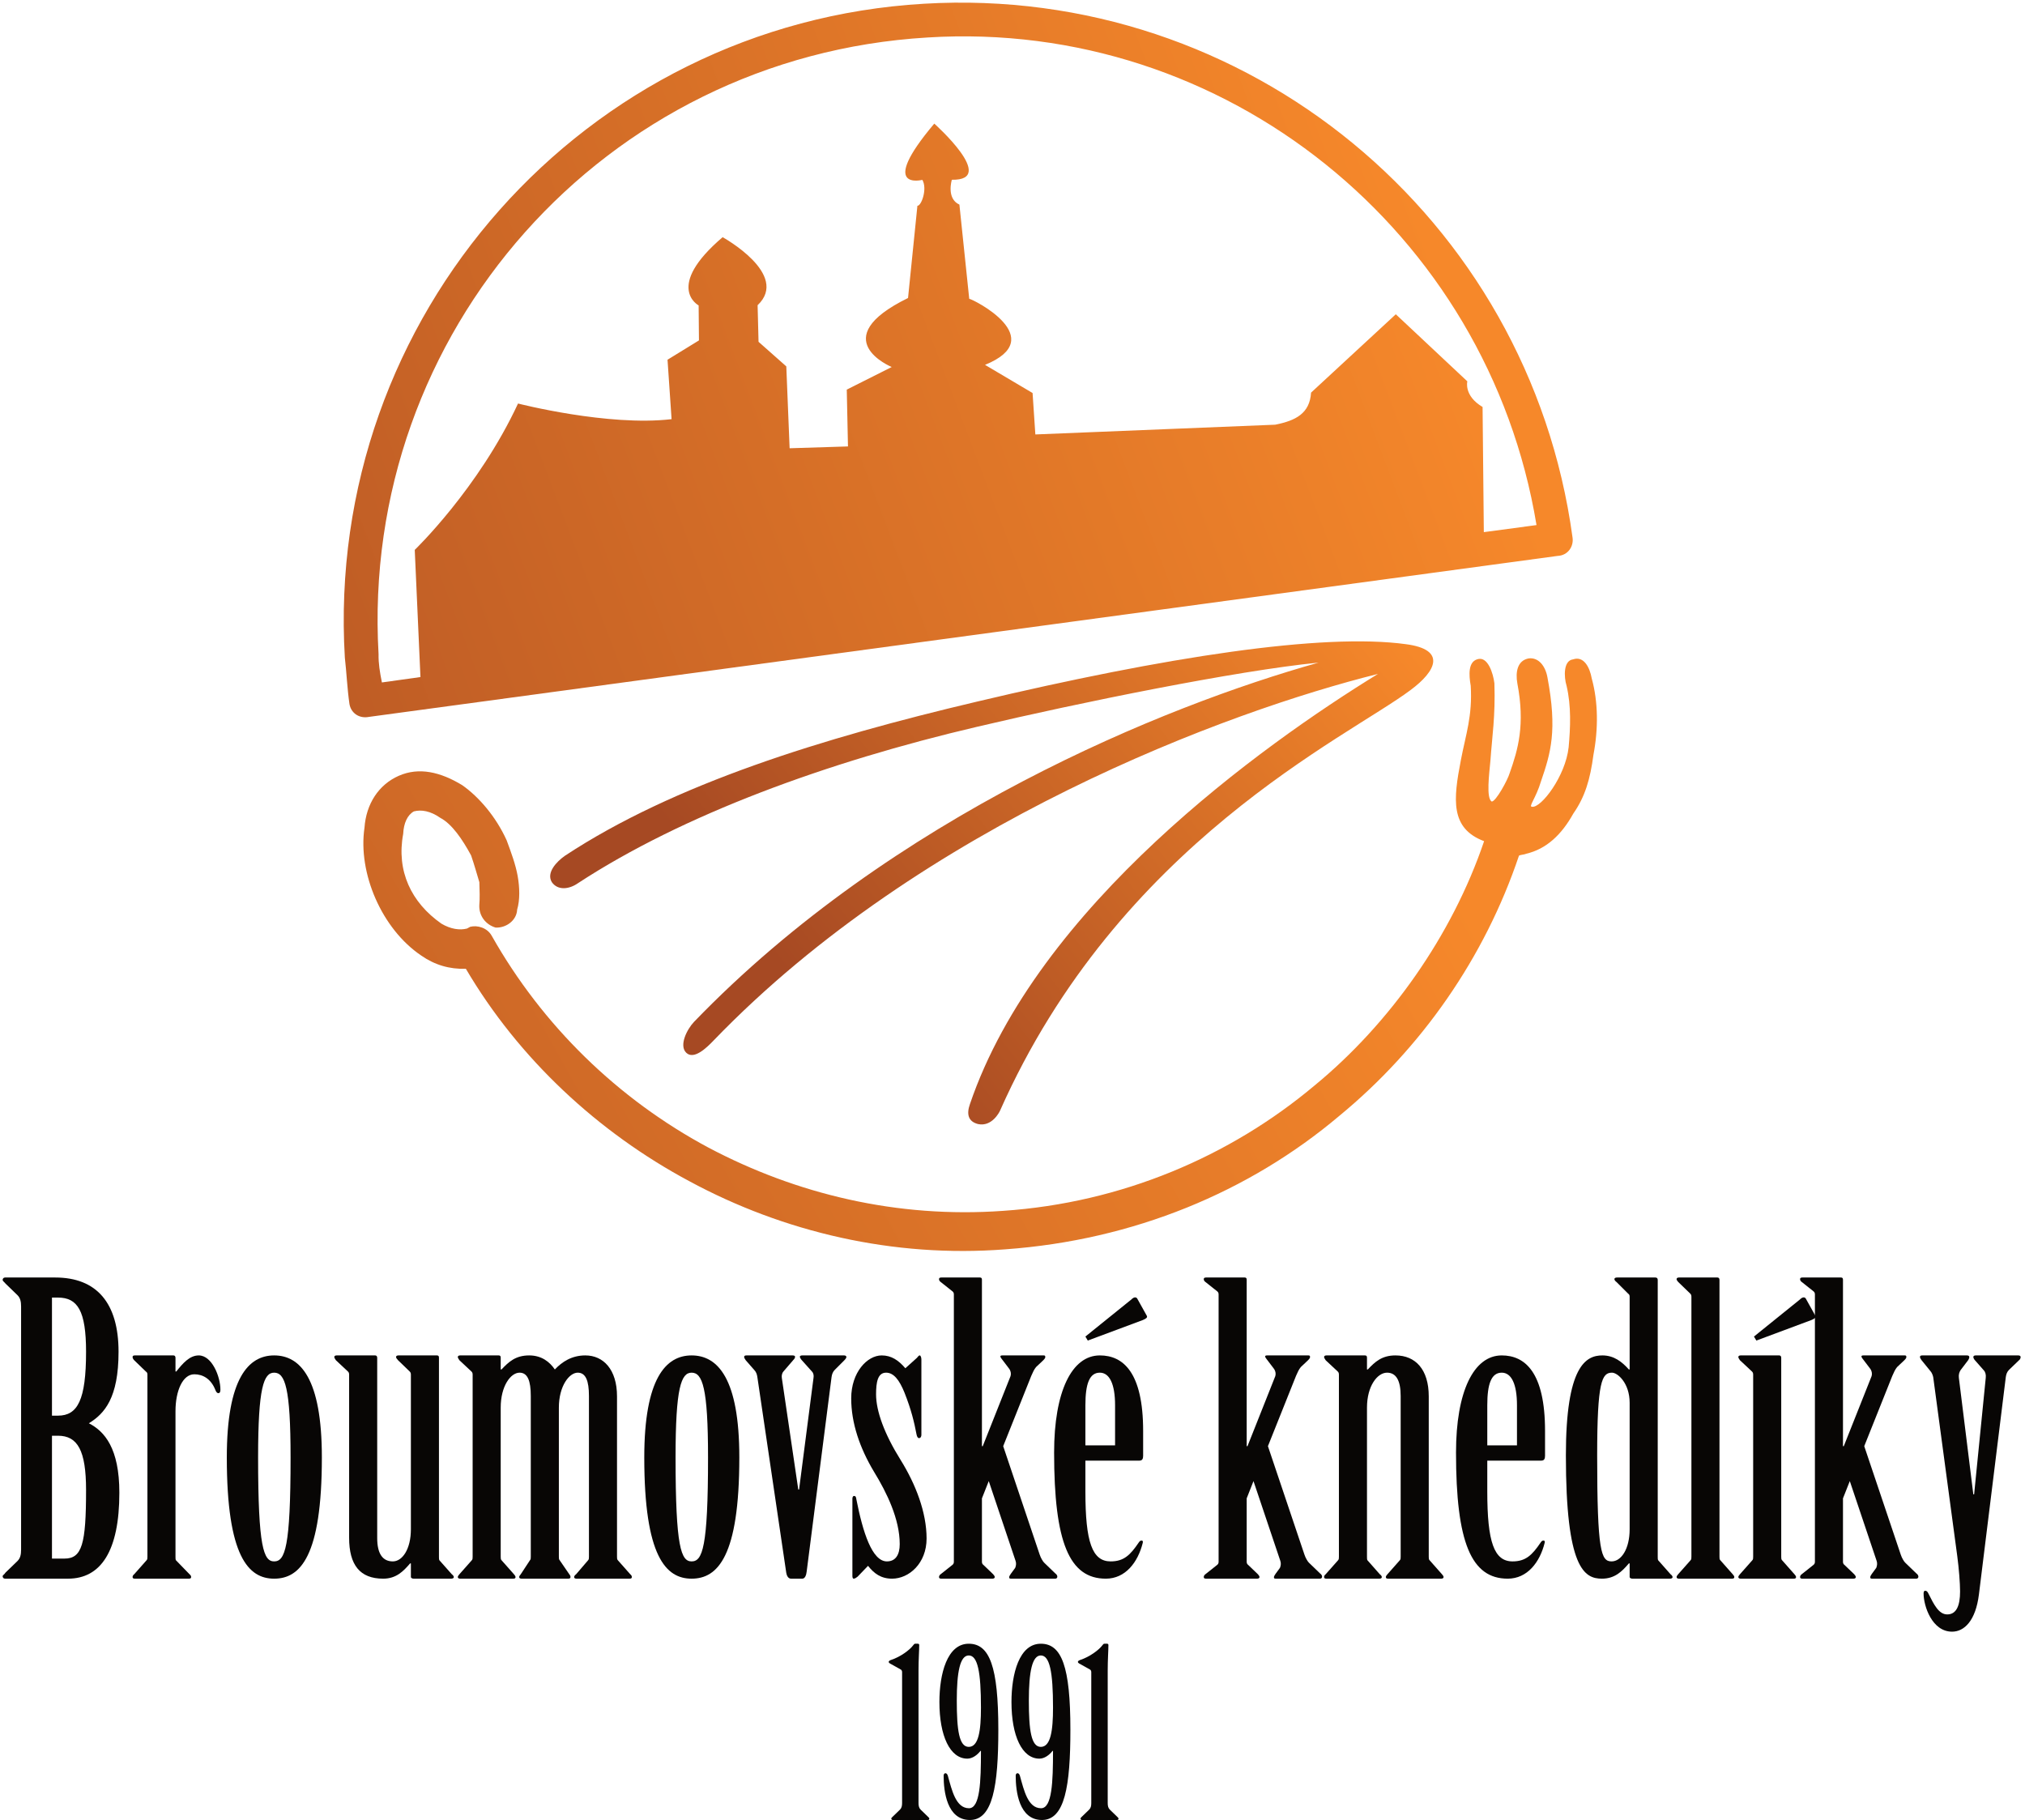 <?xml version="1.0" encoding="UTF-8" standalone="no"?>
<!DOCTYPE svg PUBLIC "-//W3C//DTD SVG 1.1//EN" "http://www.w3.org/Graphics/SVG/1.1/DTD/svg11.dtd">
<svg width="100%" height="100%" viewBox="0 0 503 452" version="1.1" xmlns="http://www.w3.org/2000/svg" xmlns:xlink="http://www.w3.org/1999/xlink" xml:space="preserve" xmlns:serif="http://www.serif.com/" style="fill-rule:evenodd;clip-rule:evenodd;stroke-linejoin:round;stroke-miterlimit:2;">
    <g id="Artboard1" transform="matrix(0.797,0,0,0.678,-197.693,-153.829)">
        <rect x="248" y="227" width="631" height="667" style="fill:none;"/>
        <g id="Logo" transform="matrix(1.254,0,0,1.476,-179.775,-276.201)">
            <g transform="matrix(-401,152,152,401,685.734,367.917)">
                <path d="M-0.001,0.277C-0.007,0.279 -0.012,0.275 -0.013,0.27C-0.055,0.088 0.05,-0.096 0.229,-0.152C0.417,-0.211 0.618,-0.106 0.677,0.083C0.679,0.091 0.682,0.1 0.684,0.109C0.685,0.114 0.682,0.119 0.676,0.12L-0.001,0.277ZM0.034,0.249L0.004,0.256C-0.03,0.087 0.069,-0.082 0.234,-0.133C0.413,-0.189 0.602,-0.09 0.658,0.088C0.66,0.093 0.661,0.098 0.662,0.104L0.64,0.109L0.617,0.039C0.617,0.039 0.57,0.019 0.531,-0.019C0.531,-0.019 0.487,0.012 0.451,0.021L0.441,-0.012L0.42,-0.016L0.413,-0.035C0.413,-0.035 0.428,-0.052 0.386,-0.067C0.386,-0.067 0.357,-0.033 0.381,-0.023L0.388,-0.003L0.378,0.016L0.393,0.061L0.361,0.072L0.35,0.041L0.321,0.038C0.321,0.038 0.352,0.009 0.298,0.004L0.274,-0.044C0.272,-0.043 0.265,-0.051 0.266,-0.057C0.266,-0.057 0.293,-0.06 0.248,-0.085C0.248,-0.085 0.225,-0.041 0.25,-0.051C0.25,-0.051 0.257,-0.042 0.251,-0.036L0.265,0.017C0.263,0.018 0.229,0.055 0.27,0.056L0.25,0.081L0.257,0.104L0.125,0.148C0.113,0.15 0.104,0.149 0.099,0.138L0.037,0.113L0.012,0.164C0.012,0.164 0.017,0.171 0.009,0.181L0.034,0.249Z" style="fill:url(#_Linear1);"/>
            </g>
            <g transform="matrix(-400,217,217,400,659.54,483.322)">
                <path d="M-0.101,0.119C-0.103,0.113 -0.102,0.107 -0.097,0.105C-0.091,0.103 -0.087,0.108 -0.085,0.114C-0.078,0.136 -0.068,0.146 -0.058,0.155C-0.055,0.158 -0.044,0.165 -0.042,0.164C-0.04,0.161 -0.048,0.15 -0.052,0.144C-0.059,0.133 -0.066,0.124 -0.074,0.108C-0.076,0.103 -0.078,0.093 -0.072,0.092C-0.067,0.091 -0.064,0.097 -0.062,0.103C-0.055,0.118 -0.047,0.125 -0.038,0.136C-0.024,0.153 -0.015,0.166 -0.028,0.181C0.012,0.218 0.065,0.244 0.117,0.254C0.176,0.266 0.24,0.26 0.299,0.233C0.352,0.209 0.394,0.171 0.424,0.126C0.455,0.079 0.472,0.024 0.473,-0.032C0.473,-0.037 0.477,-0.041 0.481,-0.042L0.483,-0.042C0.487,-0.043 0.491,-0.046 0.494,-0.051C0.503,-0.069 0.502,-0.088 0.489,-0.104C0.486,-0.109 0.482,-0.112 0.478,-0.112C0.474,-0.111 0.47,-0.108 0.467,-0.102C0.463,-0.096 0.462,-0.086 0.462,-0.076C0.463,-0.07 0.464,-0.066 0.465,-0.061C0.467,-0.057 0.469,-0.053 0.471,-0.05C0.474,-0.045 0.473,-0.039 0.469,-0.035C0.464,-0.032 0.457,-0.033 0.454,-0.038C0.45,-0.042 0.447,-0.048 0.445,-0.054C0.443,-0.06 0.442,-0.067 0.441,-0.074C0.44,-0.088 0.443,-0.102 0.448,-0.112C0.455,-0.124 0.464,-0.132 0.476,-0.133C0.488,-0.134 0.499,-0.128 0.506,-0.117C0.521,-0.097 0.524,-0.064 0.512,-0.041C0.508,-0.033 0.502,-0.027 0.494,-0.023C0.492,0.034 0.473,0.09 0.442,0.137C0.41,0.186 0.364,0.227 0.308,0.252C0.244,0.281 0.176,0.288 0.113,0.275C0.056,0.264 0.002,0.237 -0.041,0.197C-0.042,0.197 -0.044,0.198 -0.045,0.198C-0.056,0.201 -0.067,0.198 -0.078,0.191C-0.088,0.186 -0.095,0.179 -0.103,0.168C-0.112,0.157 -0.119,0.144 -0.122,0.131C-0.124,0.125 -0.124,0.118 -0.118,0.117C-0.113,0.115 -0.109,0.123 -0.108,0.128C-0.105,0.139 -0.099,0.149 -0.093,0.158C-0.084,0.171 -0.064,0.18 -0.06,0.177C-0.058,0.176 -0.064,0.174 -0.071,0.167C-0.083,0.156 -0.092,0.147 -0.101,0.119Z" style="fill:url(#_Linear2);"/>
            </g>
            <g transform="matrix(-133,107,107,133,653.474,454.842)">
                <path d="M1.146,-0.182C1.161,-0.183 1.183,-0.18 1.185,-0.164C1.186,-0.149 1.172,-0.14 1.156,-0.139C0.975,-0.121 0.763,-0.049 0.561,0.048C0.423,0.114 0.216,0.221 0.115,0.287C0.33,0.195 0.738,0.072 1.151,0.124C1.166,0.126 1.19,0.137 1.188,0.152C1.186,0.167 1.161,0.165 1.146,0.163C0.711,0.108 0.261,0.26 0.058,0.354C0.254,0.329 0.656,0.306 0.913,0.469C0.926,0.477 0.931,0.487 0.922,0.499C0.909,0.515 0.887,0.505 0.885,0.504C0.506,0.309 0.151,0.398 0.036,0.402C-0.011,0.404 -0.042,0.389 -0.001,0.346C0.083,0.257 0.283,0.141 0.539,0.019C0.746,-0.08 0.957,-0.164 1.146,-0.182Z" style="fill:url(#_Linear3);"/>
            </g>
        </g>
        <g id="Broumovské-knedlíky" serif:id="Broumovské knedlíky" transform="matrix(1.254,0,0,1.476,-179.775,-276.201)">
            <g id="Broumovske-knedliky" serif:id="Broumovske knedliky" transform="matrix(4.167,0,0,4.167,0,0)">
                <path d="M83.131,174.114C83.131,174.401 83.084,174.616 82.916,174.784L82.199,175.477C82.151,175.573 82.031,175.621 82.031,175.692C82.031,175.764 82.079,175.836 82.175,175.836L85.93,175.836C87.891,175.836 88.992,174.186 88.992,170.717C88.992,168.062 88.107,167.058 87.174,166.579C88.107,166.005 88.944,165.072 88.944,162.322C88.944,159.427 87.652,157.896 85.165,157.896L82.175,157.896C82.079,157.896 82.031,157.968 82.031,158.04C82.031,158.112 82.151,158.183 82.199,158.255L82.916,158.949C83.084,159.116 83.131,159.332 83.131,159.619L83.131,174.114ZM84.973,159.092L85.332,159.092C86.504,159.092 87.006,159.882 87.006,162.322C87.006,165.192 86.504,166.125 85.332,166.125L84.973,166.125L84.973,159.092ZM84.973,167.321L85.332,167.321C86.504,167.321 87.006,168.206 87.006,170.55C87.006,173.779 86.767,174.64 85.715,174.64L84.973,174.64L84.973,167.321Z" style="fill:rgb(8,6,5);fill-rule:nonzero;"/>
                <path d="M92.34,165.862C92.34,164.642 92.771,163.661 93.464,163.661C93.966,163.661 94.445,163.924 94.708,164.57C94.756,164.69 94.804,164.785 94.899,164.785C94.995,164.785 95.019,164.69 95.019,164.57C95.019,163.805 94.517,162.537 93.727,162.537C93.177,162.537 92.771,163.015 92.388,163.494L92.34,163.494L92.34,162.68C92.34,162.585 92.292,162.537 92.22,162.537L89.924,162.537C89.828,162.537 89.781,162.561 89.781,162.632C89.781,162.68 89.805,162.752 89.876,162.824L90.57,163.494C90.642,163.541 90.666,163.589 90.666,163.685L90.666,174.52C90.666,174.616 90.666,174.688 90.618,174.736L89.876,175.573C89.805,175.621 89.781,175.692 89.781,175.74C89.781,175.812 89.828,175.836 89.924,175.836L93.129,175.836C93.225,175.836 93.273,175.812 93.273,175.74C93.273,175.692 93.249,175.621 93.177,175.573L92.364,174.736C92.34,174.688 92.34,174.616 92.34,174.52L92.34,165.862Z" style="fill:rgb(8,6,5);fill-rule:nonzero;"/>
                <path d="M98.224,162.537C96.693,162.537 95.401,163.9 95.401,168.612C95.401,174.52 96.693,175.836 98.224,175.836C99.778,175.836 101.07,174.52 101.07,168.612C101.07,163.9 99.778,162.537 98.224,162.537ZM98.224,174.807C97.602,174.807 97.267,173.994 97.267,168.612C97.267,164.45 97.602,163.565 98.224,163.565C98.87,163.565 99.204,164.45 99.204,168.612C99.204,173.994 98.87,174.807 98.224,174.807Z" style="fill:rgb(8,6,5);fill-rule:nonzero;"/>
                <path d="M108.054,162.68C108.054,162.585 108.03,162.537 107.935,162.537L105.638,162.537C105.567,162.537 105.495,162.561 105.495,162.632C105.495,162.68 105.543,162.752 105.614,162.824L106.308,163.494C106.356,163.541 106.38,163.589 106.38,163.685L106.38,172.894C106.38,174.066 105.878,174.807 105.303,174.807C104.682,174.807 104.371,174.329 104.371,173.42L104.371,162.68C104.371,162.585 104.323,162.537 104.251,162.537L101.955,162.537C101.883,162.537 101.811,162.561 101.811,162.632C101.811,162.68 101.859,162.752 101.907,162.824L102.624,163.494C102.672,163.541 102.696,163.589 102.696,163.685L102.696,173.396C102.696,175.023 103.342,175.836 104.729,175.836C105.495,175.836 105.925,175.405 106.332,174.927L106.38,174.927L106.38,175.74C106.38,175.788 106.452,175.836 106.547,175.836L108.772,175.836C108.867,175.836 108.939,175.812 108.939,175.74C108.939,175.692 108.891,175.621 108.82,175.573L108.078,174.736C108.054,174.688 108.054,174.616 108.054,174.52L108.054,162.68Z" style="fill:rgb(8,6,5);fill-rule:nonzero;"/>
                <path d="M110.063,174.52C110.063,174.616 110.063,174.688 110.015,174.736L109.274,175.573C109.226,175.621 109.178,175.692 109.178,175.74C109.178,175.812 109.25,175.836 109.321,175.836L112.479,175.836C112.575,175.836 112.622,175.812 112.622,175.74C112.622,175.692 112.575,175.621 112.527,175.573L111.785,174.736C111.737,174.688 111.737,174.616 111.737,174.52L111.737,165.646C111.737,164.355 112.335,163.565 112.862,163.565C113.34,163.565 113.531,164.044 113.531,164.953L113.531,174.52C113.531,174.616 113.531,174.688 113.483,174.736L112.933,175.573C112.885,175.621 112.838,175.692 112.838,175.74C112.838,175.812 112.909,175.836 112.981,175.836L115.756,175.836C115.851,175.836 115.899,175.812 115.899,175.74C115.899,175.692 115.875,175.621 115.828,175.573L115.253,174.736C115.206,174.688 115.206,174.616 115.206,174.52L115.206,165.646C115.206,164.355 115.828,163.565 116.33,163.565C116.808,163.565 117,164.044 117,164.953L117,174.52C117,174.616 117,174.688 116.952,174.736L116.234,175.573C116.162,175.621 116.115,175.692 116.115,175.74C116.115,175.812 116.186,175.836 116.258,175.836L119.415,175.836C119.511,175.836 119.559,175.812 119.559,175.74C119.559,175.692 119.535,175.621 119.463,175.573L118.722,174.736C118.674,174.688 118.674,174.616 118.674,174.52L118.674,164.977C118.674,163.374 117.861,162.537 116.784,162.537C115.971,162.537 115.397,162.92 114.966,163.374C114.656,162.92 114.177,162.537 113.436,162.537C112.622,162.537 112.216,162.92 111.785,163.374L111.737,163.374L111.737,162.68C111.737,162.585 111.713,162.537 111.618,162.537L109.321,162.537C109.25,162.537 109.178,162.561 109.178,162.632C109.178,162.68 109.226,162.752 109.274,162.824L109.991,163.494C110.039,163.541 110.063,163.589 110.063,163.685L110.063,174.52Z" style="fill:rgb(8,6,5);fill-rule:nonzero;"/>
                <path d="M123.123,162.537C121.592,162.537 120.3,163.9 120.3,168.612C120.3,174.52 121.592,175.836 123.123,175.836C124.677,175.836 125.969,174.52 125.969,168.612C125.969,163.9 124.677,162.537 123.123,162.537ZM123.123,174.807C122.501,174.807 122.166,173.994 122.166,168.612C122.166,164.45 122.501,163.565 123.123,163.565C123.768,163.565 124.103,164.45 124.103,168.612C124.103,173.994 123.768,174.807 123.123,174.807Z" style="fill:rgb(8,6,5);fill-rule:nonzero;"/>
                <path d="M131.47,163.828C131.494,163.661 131.542,163.518 131.661,163.398L132.235,162.824C132.307,162.752 132.355,162.68 132.355,162.632C132.355,162.561 132.283,162.537 132.212,162.537L129.724,162.537C129.652,162.537 129.58,162.561 129.58,162.609C129.58,162.68 129.628,162.728 129.676,162.8L130.298,163.494C130.394,163.589 130.418,163.733 130.394,163.876L129.533,170.526L129.485,170.526L128.504,163.876C128.48,163.733 128.528,163.565 128.6,163.494L129.198,162.8C129.269,162.728 129.293,162.68 129.293,162.609C129.293,162.561 129.222,162.537 129.15,162.537L126.399,162.537C126.303,162.537 126.256,162.561 126.256,162.632C126.256,162.68 126.303,162.752 126.351,162.824L126.854,163.398C126.973,163.518 127.021,163.661 127.045,163.828L128.767,175.477C128.791,175.621 128.863,175.836 129.054,175.836L129.724,175.836C129.891,175.836 129.963,175.621 129.987,175.405L131.47,163.828Z" style="fill:rgb(8,6,5);fill-rule:nonzero;"/>
                <path d="M136.828,162.776C136.828,162.656 136.78,162.537 136.732,162.537C136.66,162.537 136.612,162.632 136.564,162.68L135.871,163.302C135.464,162.824 135.034,162.537 134.46,162.537C133.598,162.537 132.642,163.541 132.642,165.096C132.642,166.555 133.144,168.038 134.005,169.473C134.77,170.717 135.536,172.296 135.536,173.779C135.536,174.401 135.297,174.807 134.77,174.807C133.885,174.807 133.335,173.061 132.953,171.124C132.929,171.004 132.929,170.909 132.809,170.909C132.737,170.909 132.713,171.004 132.713,171.076L132.713,175.669C132.713,175.764 132.737,175.836 132.785,175.836C132.881,175.836 132.953,175.764 133.024,175.716L133.646,175.071C134.005,175.525 134.412,175.836 135.081,175.836C136.086,175.836 137.138,174.927 137.138,173.444C137.138,171.889 136.493,170.215 135.584,168.756C134.627,167.225 134.125,165.862 134.125,164.857C134.125,164.139 134.22,163.565 134.723,163.565C135.177,163.565 135.512,163.996 135.823,164.761C136.23,165.79 136.397,166.507 136.54,167.249C136.564,167.369 136.612,167.464 136.684,167.464C136.78,167.464 136.828,167.369 136.828,167.273L136.828,162.776Z" style="fill:rgb(8,6,5);fill-rule:nonzero;"/>
                <path d="M140.439,158.04C140.439,157.944 140.415,157.896 140.319,157.896L138.023,157.896C137.927,157.896 137.88,157.92 137.88,157.992C137.88,158.04 137.903,158.112 137.975,158.16L138.669,158.71C138.741,158.758 138.765,158.829 138.765,158.901L138.765,174.831C138.765,174.903 138.741,174.975 138.669,175.023L137.975,175.573C137.903,175.621 137.88,175.692 137.88,175.74C137.88,175.812 137.927,175.836 138.023,175.836L141.061,175.836C141.133,175.836 141.204,175.812 141.204,175.74C141.204,175.692 141.157,175.621 141.109,175.573L140.535,175.023C140.463,174.975 140.439,174.903 140.439,174.831L140.439,171.052L140.846,170.024L142.448,174.784C142.496,174.927 142.472,175.071 142.424,175.19L142.161,175.549C142.113,175.621 142.065,175.692 142.065,175.74C142.065,175.788 142.065,175.836 142.161,175.836L144.816,175.836C144.888,175.836 144.936,175.788 144.936,175.716C144.936,175.645 144.888,175.573 144.816,175.525L144.146,174.879C144.075,174.807 143.955,174.616 143.883,174.401L141.707,167.943L143.381,163.757C143.477,163.541 143.548,163.374 143.668,163.23L144.099,162.824C144.194,162.728 144.218,162.68 144.218,162.632C144.218,162.561 144.194,162.537 144.123,162.537L141.659,162.537C141.563,162.537 141.539,162.561 141.539,162.609C141.539,162.632 141.563,162.656 141.587,162.704L142.042,163.302C142.161,163.446 142.209,163.661 142.113,163.852L140.487,167.943L140.439,167.943L140.439,158.04Z" style="fill:rgb(8,6,5);fill-rule:nonzero;"/>
                <path d="M146.61,168.804L149.839,168.804C150.006,168.804 150.054,168.684 150.054,168.517L150.054,167.034C150.054,163.541 148.858,162.537 147.471,162.537C145.796,162.537 144.744,164.69 144.744,168.325C144.744,173.683 145.653,175.836 147.83,175.836C149.002,175.836 149.743,174.855 150.03,173.707C150.054,173.611 150.03,173.564 149.958,173.564C149.887,173.564 149.839,173.611 149.791,173.683C149.289,174.425 148.906,174.807 148.117,174.807C147.016,174.807 146.61,173.659 146.61,170.645L146.61,168.804ZM146.61,167.895L146.61,165.503C146.61,164.235 146.849,163.565 147.471,163.565C148.045,163.565 148.38,164.235 148.38,165.503L148.38,167.895L146.61,167.895ZM146.753,161.652L150.03,160.432C150.198,160.36 150.341,160.288 150.269,160.169L149.695,159.14C149.6,159.021 149.456,159.092 149.313,159.236L146.61,161.413L146.753,161.652Z" style="fill:rgb(8,6,5);fill-rule:nonzero;"/>
                <path d="M156.23,158.04C156.23,157.944 156.206,157.896 156.11,157.896L153.814,157.896C153.718,157.896 153.67,157.92 153.67,157.992C153.67,158.04 153.694,158.112 153.766,158.16L154.46,158.71C154.531,158.758 154.555,158.829 154.555,158.901L154.555,174.831C154.555,174.903 154.531,174.975 154.46,175.023L153.766,175.573C153.694,175.621 153.67,175.692 153.67,175.74C153.67,175.812 153.718,175.836 153.814,175.836L156.852,175.836C156.923,175.836 156.995,175.812 156.995,175.74C156.995,175.692 156.947,175.621 156.899,175.573L156.325,175.023C156.254,174.975 156.23,174.903 156.23,174.831L156.23,171.052L156.636,170.024L158.239,174.784C158.287,174.927 158.263,175.071 158.215,175.19L157.952,175.549C157.904,175.621 157.856,175.692 157.856,175.74C157.856,175.788 157.856,175.836 157.952,175.836L160.607,175.836C160.679,175.836 160.727,175.788 160.727,175.716C160.727,175.645 160.679,175.573 160.607,175.525L159.937,174.879C159.865,174.807 159.746,174.616 159.674,174.401L157.497,167.943L159.172,163.757C159.267,163.541 159.339,163.374 159.459,163.23L159.889,162.824C159.985,162.728 160.009,162.68 160.009,162.632C160.009,162.561 159.985,162.537 159.913,162.537L157.45,162.537C157.354,162.537 157.33,162.561 157.33,162.609C157.33,162.632 157.354,162.656 157.378,162.704L157.832,163.302C157.952,163.446 158,163.661 157.904,163.852L156.278,167.943L156.23,167.943L156.23,158.04Z" style="fill:rgb(8,6,5);fill-rule:nonzero;"/>
                <path d="M163.405,162.68C163.405,162.585 163.381,162.537 163.285,162.537L160.989,162.537C160.917,162.537 160.846,162.561 160.846,162.632C160.846,162.68 160.894,162.752 160.941,162.824L161.659,163.494C161.707,163.541 161.731,163.589 161.731,163.685L161.731,174.52C161.731,174.616 161.731,174.688 161.683,174.736L160.941,175.573C160.87,175.621 160.846,175.692 160.846,175.74C160.846,175.812 160.894,175.836 160.989,175.836L164.147,175.836C164.218,175.836 164.29,175.812 164.29,175.74C164.29,175.692 164.242,175.621 164.17,175.573L163.429,174.736C163.405,174.688 163.405,174.616 163.405,174.52L163.405,165.646C163.405,164.355 164.027,163.565 164.601,163.565C165.151,163.565 165.414,164.044 165.414,164.953L165.414,174.52C165.414,174.616 165.414,174.688 165.366,174.736L164.625,175.573C164.577,175.621 164.529,175.692 164.529,175.74C164.529,175.812 164.577,175.836 164.673,175.836L167.83,175.836C167.902,175.836 167.974,175.812 167.974,175.74C167.974,175.692 167.926,175.621 167.878,175.573L167.136,174.736C167.089,174.688 167.089,174.616 167.089,174.52L167.089,164.977C167.089,163.374 166.299,162.537 165.103,162.537C164.29,162.537 163.883,162.92 163.453,163.374L163.405,163.374L163.405,162.68Z" style="fill:rgb(8,6,5);fill-rule:nonzero;"/>
                <path d="M170.58,168.804L173.81,168.804C173.977,168.804 174.025,168.684 174.025,168.517L174.025,167.034C174.025,163.541 172.829,162.537 171.442,162.537C169.767,162.537 168.715,164.69 168.715,168.325C168.715,173.683 169.624,175.836 171.8,175.836C172.972,175.836 173.714,174.855 174.001,173.707C174.025,173.611 174.001,173.564 173.929,173.564C173.857,173.564 173.81,173.611 173.762,173.683C173.259,174.425 172.877,174.807 172.087,174.807C170.987,174.807 170.58,173.659 170.58,170.645L170.58,168.804ZM170.58,167.895L170.58,165.503C170.58,164.235 170.82,163.565 171.442,163.565C172.016,163.565 172.351,164.235 172.351,165.503L172.351,167.895L170.58,167.895Z" style="fill:rgb(8,6,5);fill-rule:nonzero;"/>
                <path d="M179.071,163.374L179.024,163.374C178.617,162.92 178.139,162.537 177.445,162.537C176.464,162.537 175.268,163.159 175.268,168.493C175.268,175.238 176.369,175.836 177.421,175.836C178.186,175.836 178.617,175.405 179.024,174.927L179.071,174.927L179.071,175.74C179.071,175.788 179.143,175.836 179.239,175.836L181.463,175.836C181.559,175.836 181.631,175.812 181.631,175.74C181.631,175.692 181.583,175.621 181.511,175.573L180.77,174.736C180.746,174.688 180.746,174.616 180.746,174.52L180.746,158.04C180.746,157.944 180.698,157.896 180.602,157.896L178.33,157.896C178.234,157.896 178.162,157.92 178.162,157.992C178.162,158.04 178.21,158.112 178.282,158.16L178.976,158.853C179.048,158.901 179.071,158.949 179.071,159.045L179.071,163.374ZM179.071,172.894C179.071,174.066 178.569,174.807 177.995,174.807C177.373,174.807 177.134,174.257 177.134,168.493C177.134,164.068 177.421,163.565 178.019,163.565C178.354,163.565 179.071,164.187 179.071,165.359L179.071,172.894Z" style="fill:rgb(8,6,5);fill-rule:nonzero;"/>
                <path d="M184.429,158.04C184.429,157.944 184.381,157.896 184.309,157.896L182.013,157.896C181.941,157.896 181.87,157.92 181.87,157.992C181.87,158.04 181.917,158.112 181.965,158.16L182.683,158.853C182.731,158.901 182.755,158.949 182.755,159.045L182.755,174.52C182.755,174.616 182.755,174.688 182.707,174.736L181.965,175.573C181.917,175.621 181.87,175.692 181.87,175.74C181.87,175.812 181.941,175.836 182.013,175.836L185.17,175.836C185.266,175.836 185.314,175.812 185.314,175.74C185.314,175.692 185.266,175.621 185.218,175.573L184.477,174.736C184.429,174.688 184.429,174.616 184.429,174.52L184.429,158.04Z" style="fill:rgb(8,6,5);fill-rule:nonzero;"/>
                <path d="M186.438,174.52C186.438,174.616 186.438,174.688 186.39,174.736L185.648,175.573C185.601,175.621 185.553,175.692 185.553,175.74C185.553,175.812 185.625,175.836 185.696,175.836L188.854,175.836C188.949,175.836 188.997,175.812 188.997,175.74C188.997,175.692 188.949,175.621 188.901,175.573L188.16,174.736C188.112,174.688 188.112,174.616 188.112,174.52L188.112,162.68C188.112,162.585 188.064,162.537 187.993,162.537L185.696,162.537C185.625,162.537 185.553,162.561 185.553,162.632C185.553,162.68 185.601,162.752 185.648,162.824L186.366,163.494C186.414,163.541 186.438,163.589 186.438,163.685L186.438,174.52ZM186.629,161.652L189.906,160.432C190.074,160.36 190.217,160.288 190.145,160.169L189.571,159.14C189.476,159.021 189.332,159.092 189.188,159.236L186.486,161.413L186.629,161.652Z" style="fill:rgb(8,6,5);fill-rule:nonzero;"/>
                <path d="M191.795,158.04C191.795,157.944 191.771,157.896 191.676,157.896L189.379,157.896C189.284,157.896 189.236,157.92 189.236,157.992C189.236,158.04 189.26,158.112 189.332,158.16L190.025,158.71C190.097,158.758 190.121,158.829 190.121,158.901L190.121,174.831C190.121,174.903 190.097,174.975 190.025,175.023L189.332,175.573C189.26,175.621 189.236,175.692 189.236,175.74C189.236,175.812 189.284,175.836 189.379,175.836L192.417,175.836C192.489,175.836 192.561,175.812 192.561,175.74C192.561,175.692 192.513,175.621 192.465,175.573L191.891,175.023C191.819,174.975 191.795,174.903 191.795,174.831L191.795,171.052L192.202,170.024L193.805,174.784C193.852,174.927 193.828,175.071 193.781,175.19L193.517,175.549C193.47,175.621 193.422,175.692 193.422,175.74C193.422,175.788 193.422,175.836 193.517,175.836L196.173,175.836C196.244,175.836 196.292,175.788 196.292,175.716C196.292,175.645 196.244,175.573 196.173,175.525L195.503,174.879C195.431,174.807 195.311,174.616 195.24,174.401L193.063,167.943L194.737,163.757C194.833,163.541 194.905,163.374 195.024,163.23L195.455,162.824C195.551,162.728 195.575,162.68 195.575,162.632C195.575,162.561 195.551,162.537 195.479,162.537L193.015,162.537C192.919,162.537 192.896,162.561 192.896,162.609C192.896,162.632 192.919,162.656 192.943,162.704L193.398,163.302C193.517,163.446 193.565,163.661 193.47,163.852L191.843,167.943L191.795,167.943L191.795,158.04Z" style="fill:rgb(8,6,5);fill-rule:nonzero;"/>
                <path d="M196.531,162.537C196.435,162.537 196.387,162.561 196.387,162.632C196.387,162.68 196.435,162.752 196.483,162.824L197.009,163.47C197.081,163.541 197.153,163.709 197.177,163.828L198.612,174.497C198.708,175.214 198.779,176.099 198.779,176.601C198.779,177.439 198.564,177.965 198.014,177.965C197.512,177.965 197.225,177.391 196.89,176.721C196.842,176.625 196.794,176.554 196.698,176.554C196.627,176.554 196.603,176.625 196.603,176.721C196.603,177.463 197.105,178.993 198.301,178.993C199.042,178.993 199.712,178.324 199.904,176.769L201.506,163.828C201.53,163.661 201.578,163.518 201.697,163.398L202.295,162.824C202.367,162.776 202.391,162.68 202.391,162.632C202.391,162.561 202.319,162.537 202.248,162.537L199.712,162.537C199.64,162.537 199.569,162.561 199.569,162.632C199.569,162.68 199.617,162.776 199.664,162.824L200.191,163.422C200.286,163.518 200.334,163.685 200.31,163.876L199.617,170.813L199.569,170.813L198.708,163.876C198.684,163.685 198.731,163.541 198.803,163.422L199.258,162.824C199.306,162.752 199.329,162.68 199.329,162.632C199.329,162.561 199.258,162.537 199.186,162.537L196.531,162.537Z" style="fill:rgb(8,6,5);fill-rule:nonzero;"/>
            </g>
            <g id="_1991" serif:id="1991" transform="matrix(4.167,0,0,4.167,0,0)">
                <path d="M135.677,189.202C135.677,189.371 135.649,189.497 135.551,189.594L135.131,190C135.089,190.043 135.033,190.085 135.033,190.127C135.033,190.169 135.061,190.211 135.117,190.211L137.217,190.211C137.287,190.211 137.301,190.169 137.301,190.127C137.301,190.085 137.245,190.043 137.203,190L136.783,189.594C136.685,189.497 136.657,189.371 136.657,189.202L136.657,181.307C136.657,180.635 136.699,180.117 136.699,179.781C136.699,179.753 136.671,179.711 136.629,179.711L136.461,179.711C136.405,179.711 136.377,179.753 136.335,179.809C136.125,180.089 135.579,180.494 135.019,180.677C134.935,180.705 134.879,180.747 134.879,180.789C134.879,180.831 134.907,180.859 134.949,180.886L135.579,181.237C135.649,181.265 135.677,181.335 135.677,181.404L135.677,189.202Z" style="fill:rgb(8,6,5);fill-rule:nonzero;"/>
                <path d="M139.653,179.711C138.365,179.711 137.903,181.503 137.903,183.183C137.903,185.199 138.533,186.557 139.569,186.557C139.877,186.557 140.171,186.332 140.353,186.094L140.381,186.094C140.381,187.943 140.325,189.511 139.667,189.511C138.883,189.511 138.645,188.433 138.407,187.579C138.379,187.481 138.323,187.425 138.267,187.425C138.197,187.425 138.155,187.481 138.155,187.579C138.155,188.503 138.351,190.211 139.723,190.211C141.081,190.211 141.417,188.195 141.417,184.835C141.417,181.082 140.899,179.711 139.653,179.711ZM139.653,180.41C140.185,180.41 140.381,181.391 140.381,183.518C140.381,184.891 140.241,185.856 139.653,185.856C139.079,185.856 138.939,184.862 138.939,183.099C138.939,181.391 139.135,180.41 139.653,180.41Z" style="fill:rgb(8,6,5);fill-rule:nonzero;"/>
                <path d="M143.951,179.711C142.663,179.711 142.201,181.503 142.201,183.183C142.201,185.199 142.831,186.557 143.867,186.557C144.175,186.557 144.469,186.332 144.651,186.094L144.679,186.094C144.679,187.943 144.623,189.511 143.965,189.511C143.181,189.511 142.943,188.433 142.705,187.579C142.677,187.481 142.621,187.425 142.565,187.425C142.495,187.425 142.453,187.481 142.453,187.579C142.453,188.503 142.649,190.211 144.021,190.211C145.379,190.211 145.715,188.195 145.715,184.835C145.715,181.082 145.197,179.711 143.951,179.711ZM143.951,180.41C144.483,180.41 144.679,181.391 144.679,183.518C144.679,184.891 144.539,185.856 143.951,185.856C143.377,185.856 143.237,184.862 143.237,183.099C143.237,181.391 143.433,180.41 143.951,180.41Z" style="fill:rgb(8,6,5);fill-rule:nonzero;"/>
                <path d="M146.961,189.202C146.961,189.371 146.933,189.497 146.835,189.594L146.415,190C146.373,190.043 146.317,190.085 146.317,190.127C146.317,190.169 146.345,190.211 146.401,190.211L148.501,190.211C148.571,190.211 148.585,190.169 148.585,190.127C148.585,190.085 148.529,190.043 148.487,190L148.067,189.594C147.969,189.497 147.941,189.371 147.941,189.202L147.941,181.307C147.941,180.635 147.983,180.117 147.983,179.781C147.983,179.753 147.955,179.711 147.913,179.711L147.745,179.711C147.689,179.711 147.661,179.753 147.619,179.809C147.409,180.089 146.863,180.494 146.303,180.677C146.219,180.705 146.163,180.747 146.163,180.789C146.163,180.831 146.191,180.859 146.233,180.886L146.863,181.237C146.933,181.265 146.961,181.335 146.961,181.404L146.961,189.202Z" style="fill:rgb(8,6,5);fill-rule:nonzero;"/>
            </g>
        </g>
    </g>
    <defs>
        <linearGradient id="_Linear1" x1="0" y1="0" x2="1" y2="0" gradientUnits="userSpaceOnUse" gradientTransform="matrix(1,0,0,1,0,0.068)"><stop offset="0" style="stop-color:rgb(246,136,42);stop-opacity:1"/><stop offset="1" style="stop-color:rgb(166,73,35);stop-opacity:1"/></linearGradient>
        <linearGradient id="_Linear2" x1="0" y1="0" x2="1" y2="0" gradientUnits="userSpaceOnUse" gradientTransform="matrix(1,0,0,1,0,0.154)"><stop offset="0" style="stop-color:rgb(246,136,42);stop-opacity:1"/><stop offset="1" style="stop-color:rgb(166,73,35);stop-opacity:1"/></linearGradient>
        <linearGradient id="_Linear3" x1="0" y1="0" x2="1" y2="0" gradientUnits="userSpaceOnUse" gradientTransform="matrix(1,0,0,1,0,0.332)"><stop offset="0" style="stop-color:rgb(246,136,42);stop-opacity:1"/><stop offset="1" style="stop-color:rgb(166,73,35);stop-opacity:1"/></linearGradient>
    </defs>
</svg>
